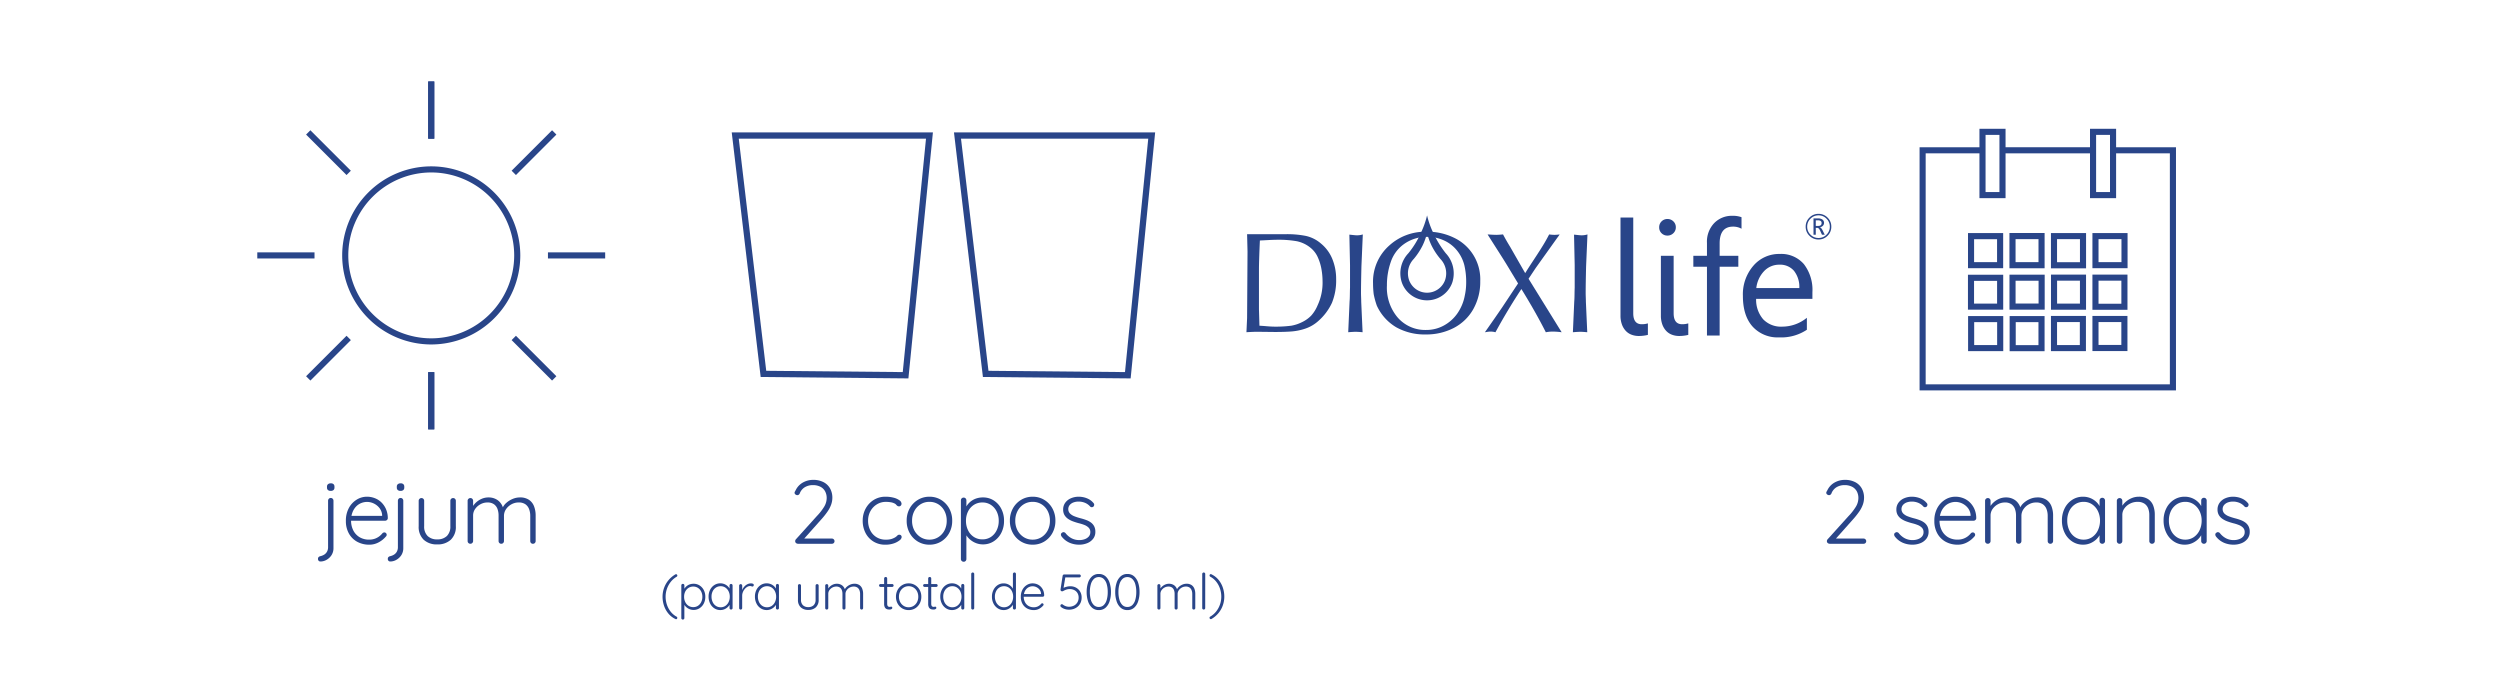 <svg xmlns="http://www.w3.org/2000/svg" xmlns:xlink="http://www.w3.org/1999/xlink" width="583" height="163" viewBox="0 0 583 163">
  <rect x="0" y="0" width="583" height="163" fill="#808080" stroke="none"/>
  <defs>
    <clipPath id="clip-IMAGEN-LANDING-PORTUGUES">
      <rect width="583" height="163"/>
    </clipPath>
  </defs>
  <g id="IMAGEN-LANDING-PORTUGUES" clip-path="url(#clip-IMAGEN-LANDING-PORTUGUES)">
    <rect width="583" height="163" fill="#fff"/>
    <g id="Grupo_4305" data-name="Grupo 4305">
      <g id="Grupo_4304" data-name="Grupo 4304" transform="translate(4989.166 -3062.599)">
        <g id="Grupo_4231" data-name="Grupo 4231">
          <g id="Grupo_4223" data-name="Grupo 4223">
            <path id="Trazado_2588" data-name="Trazado 2588" d="M-4554.574,3188.191a.591.591,0,0,1,.431.178.591.591,0,0,1,.178.43.58.58,0,0,1-.178.441.606.606,0,0,1-.431.168h-7.868a.781.781,0,0,1-.483-.158.551.551,0,0,1-.21-.471.65.65,0,0,1,.189-.441l4.826-5.351a12.576,12.576,0,0,0,1.742-2.224,3.941,3.941,0,0,0,.587-1.994,3.23,3.23,0,0,0-.388-1.626,2.6,2.6,0,0,0-1.112-1.049,3.838,3.838,0,0,0-1.752-.367,3.631,3.631,0,0,0-1.794.461,2.866,2.866,0,0,0-1.249,1.511.726.726,0,0,1-.231.273.529.529,0,0,1-.314.1.691.691,0,0,1-.441-.168.48.48,0,0,1-.21-.378.588.588,0,0,1,.084-.293q.084-.147.189-.336a4.043,4.043,0,0,1,1.689-1.784,4.81,4.81,0,0,1,2.361-.608,5.124,5.124,0,0,1,2.434.535,3.68,3.68,0,0,1,1.532,1.479,4.385,4.385,0,0,1,.524,2.162,4.864,4.864,0,0,1-.262,1.542,6.9,6.9,0,0,1-.861,1.668,18.431,18.431,0,0,1-1.562,1.951l-4.093,4.6-.209-.252Z" fill="#294589"/>
          </g>
          <g id="Grupo_4224" data-name="Grupo 4224">
            <path id="Trazado_2589" data-name="Trazado 2589" d="M-4547.293,3187.708a.814.814,0,0,1-.157-.493.464.464,0,0,1,.262-.388.5.5,0,0,1,.388-.126.664.664,0,0,1,.409.21,4.456,4.456,0,0,0,1.375,1.185,3.862,3.862,0,0,0,1.92.451,3.541,3.541,0,0,0,1.164-.2,2.285,2.285,0,0,0,.955-.608,1.471,1.471,0,0,0,.377-1.039,1.424,1.424,0,0,0-.377-1.038,2.8,2.8,0,0,0-.976-.63,9.315,9.315,0,0,0-1.29-.409q-.714-.189-1.375-.431a5.072,5.072,0,0,1-1.185-.608,2.791,2.791,0,0,1-.83-.891,2.524,2.524,0,0,1-.3-1.281,2.628,2.628,0,0,1,.473-1.552,3.126,3.126,0,0,1,1.311-1.05,4.5,4.5,0,0,1,1.868-.377,5.26,5.26,0,0,1,1.153.136,4.708,4.708,0,0,1,1.2.451,3.611,3.611,0,0,1,1.049.86.592.592,0,0,1,.189.431.636.636,0,0,1-.21.451.58.58,0,0,1-.388.115.5.5,0,0,1-.367-.178,3.211,3.211,0,0,0-1.2-.85,3.894,3.894,0,0,0-1.49-.283,3.409,3.409,0,0,0-1.144.189,2.114,2.114,0,0,0-.892.587,1.518,1.518,0,0,0-.357,1.049,1.462,1.462,0,0,0,.431.986,3.063,3.063,0,0,0,1.028.63,12.875,12.875,0,0,0,1.438.462,12.361,12.361,0,0,1,1.29.4,4.531,4.531,0,0,1,1.091.577,2.6,2.6,0,0,1,.755.872,2.753,2.753,0,0,1,.284,1.321,2.548,2.548,0,0,1-.515,1.595,3.249,3.249,0,0,1-1.374,1.028,4.939,4.939,0,0,1-1.91.357,5.655,5.655,0,0,1-2.192-.441A4.714,4.714,0,0,1-4547.293,3187.708Z" fill="#294589"/>
          </g>
          <g id="Grupo_4225" data-name="Grupo 4225">
            <path id="Trazado_2590" data-name="Trazado 2590" d="M-4532.6,3189.618a5.74,5.74,0,0,1-2.864-.692,4.954,4.954,0,0,1-1.92-1.931,5.844,5.844,0,0,1-.693-2.9,6.155,6.155,0,0,1,.7-3.042,5.148,5.148,0,0,1,1.826-1.941,4.507,4.507,0,0,1,2.381-.682,5.088,5.088,0,0,1,1.795.325,4.51,4.51,0,0,1,1.542.965,4.993,4.993,0,0,1,1.091,1.563,5.342,5.342,0,0,1,.441,2.141.571.571,0,0,1-.189.43.625.625,0,0,1-.441.178h-8.414l-.252-1.133h8.247l-.273.252v-.42a3.015,3.015,0,0,0-.63-1.668,3.737,3.737,0,0,0-1.311-1.049,3.669,3.669,0,0,0-1.606-.368,3.634,3.634,0,0,0-1.29.252,3.4,3.4,0,0,0-1.2.787,4.06,4.06,0,0,0-.871,1.365,5.2,5.2,0,0,0-.335,1.961,4.937,4.937,0,0,0,.5,2.246,3.875,3.875,0,0,0,1.447,1.594,4.244,4.244,0,0,0,2.287.588,3.84,3.84,0,0,0,1.3-.21,3.8,3.8,0,0,0,1.039-.556,4.1,4.1,0,0,0,.745-.724.654.654,0,0,1,.441-.189.512.512,0,0,1,.388.168.538.538,0,0,1,.157.377.575.575,0,0,1-.21.441,5.626,5.626,0,0,1-1.637,1.312A4.49,4.49,0,0,1-4532.6,3189.618Z" fill="#294589"/>
          </g>
          <g id="Grupo_4226" data-name="Grupo 4226">
            <path id="Trazado_2591" data-name="Trazado 2591" d="M-4521.4,3178.6a3.639,3.639,0,0,1,2.224.683,3.447,3.447,0,0,1,1.259,2.025l-.293.083.125-.377a3.363,3.363,0,0,1,.913-1.186,5.236,5.236,0,0,1,1.458-.892,4.331,4.331,0,0,1,1.658-.336,3.638,3.638,0,0,1,2.13.567,3.225,3.225,0,0,1,1.175,1.521,5.951,5.951,0,0,1,.368,2.151v5.939a.621.621,0,0,1-.179.44.594.594,0,0,1-.451.189.587.587,0,0,1-.462-.189.643.643,0,0,1-.168-.44V3182.9a4.393,4.393,0,0,0-.272-1.574,2.42,2.42,0,0,0-.861-1.133,2.653,2.653,0,0,0-1.573-.419,3.431,3.431,0,0,0-1.658.419,3.6,3.6,0,0,0-1.27,1.133,2.707,2.707,0,0,0-.493,1.574v5.876a.62.62,0,0,1-.178.44.592.592,0,0,1-.451.189.592.592,0,0,1-.451-.189.621.621,0,0,1-.179-.44v-5.939a4.449,4.449,0,0,0-.251-1.542,2.357,2.357,0,0,0-.819-1.1,2.514,2.514,0,0,0-1.532-.419,3.328,3.328,0,0,0-1.626.419,3.554,3.554,0,0,0-1.238,1.1,2.642,2.642,0,0,0-.472,1.542v5.939a.6.6,0,0,1-.189.44.606.606,0,0,1-.441.189.614.614,0,0,1-.471-.189.617.617,0,0,1-.179-.44v-9.4a.6.6,0,0,1,.189-.441.627.627,0,0,1,.461-.189.592.592,0,0,1,.451.189.622.622,0,0,1,.179.441v1.951l-.567.777a3.263,3.263,0,0,1,.41-1.259,4.234,4.234,0,0,1,.912-1.133,4.615,4.615,0,0,1,1.291-.808A3.876,3.876,0,0,1-4521.4,3178.6Z" fill="#294589"/>
          </g>
          <g id="Grupo_4227" data-name="Grupo 4227">
            <path id="Trazado_2592" data-name="Trazado 2592" d="M-4498.9,3178.686a.6.6,0,0,1,.451.188.651.651,0,0,1,.178.462v9.443a.6.6,0,0,1-.189.44.6.6,0,0,1-.44.189.619.619,0,0,1-.473-.189.62.62,0,0,1-.178-.44v-2.5l.377-.147a2.549,2.549,0,0,1-.325,1.186,4.117,4.117,0,0,1-.891,1.133,4.666,4.666,0,0,1-1.333.839,4.221,4.221,0,0,1-1.668.326,4.51,4.51,0,0,1-2.528-.735,5.028,5.028,0,0,1-1.763-2.014,6.338,6.338,0,0,1-.64-2.875,6.15,6.15,0,0,1,.65-2.885,5.051,5.051,0,0,1,1.762-1.962,4.528,4.528,0,0,1,2.5-.713,4.524,4.524,0,0,1,1.689.314,4.411,4.411,0,0,1,1.374.861,3.959,3.959,0,0,1,.913,1.248,3.438,3.438,0,0,1,.326,1.458l-.441-.314v-2.665a.647.647,0,0,1,.178-.462A.619.619,0,0,1-4498.9,3178.686Zm-4.365,9.757a3.457,3.457,0,0,0,1.972-.577,3.942,3.942,0,0,0,1.354-1.595,5.169,5.169,0,0,0,.493-2.277,4.942,4.942,0,0,0-.493-2.214,3.969,3.969,0,0,0-1.354-1.573,3.457,3.457,0,0,0-1.972-.577,3.569,3.569,0,0,0-1.962.555,3.807,3.807,0,0,0-1.364,1.543,5,5,0,0,0-.493,2.266,5.255,5.255,0,0,0,.482,2.277,3.833,3.833,0,0,0,1.354,1.595A3.5,3.5,0,0,0-4503.27,3188.443Z" fill="#294589"/>
          </g>
          <g id="Grupo_4228" data-name="Grupo 4228">
            <path id="Trazado_2593" data-name="Trazado 2593" d="M-4490.449,3178.434a3.913,3.913,0,0,1,2.213.556,3.131,3.131,0,0,1,1.2,1.51,5.828,5.828,0,0,1,.367,2.109v6.17a.6.6,0,0,1-.189.44.6.6,0,0,1-.44.189.617.617,0,0,1-.472-.189.621.621,0,0,1-.179-.44v-6.107a4.166,4.166,0,0,0-.272-1.532,2.329,2.329,0,0,0-.881-1.1,2.854,2.854,0,0,0-1.617-.409,3.727,3.727,0,0,0-1.709.409,3.612,3.612,0,0,0-1.312,1.1,2.546,2.546,0,0,0-.5,1.532v6.107a.6.6,0,0,1-.19.44.6.6,0,0,1-.44.189.617.617,0,0,1-.472-.189.623.623,0,0,1-.179-.44v-9.4a.6.6,0,0,1,.19-.441.624.624,0,0,1,.461-.189.6.6,0,0,1,.451.189.624.624,0,0,1,.179.441v1.762l-.483.756a2.712,2.712,0,0,1,.43-1.29,4.529,4.529,0,0,1,1-1.113,4.947,4.947,0,0,1,1.353-.776A4.194,4.194,0,0,1-4490.449,3178.434Z" fill="#294589"/>
          </g>
          <g id="Grupo_4229" data-name="Grupo 4229">
            <path id="Trazado_2594" data-name="Trazado 2594" d="M-4475.195,3178.686a.592.592,0,0,1,.451.188.647.647,0,0,1,.178.462v9.443a.607.607,0,0,1-.188.44.607.607,0,0,1-.441.189.622.622,0,0,1-.473-.189.625.625,0,0,1-.178-.44v-2.5l.378-.147a2.55,2.55,0,0,1-.325,1.186,4.112,4.112,0,0,1-.892,1.133,4.674,4.674,0,0,1-1.332.839,4.223,4.223,0,0,1-1.669.326,4.512,4.512,0,0,1-2.528-.735,5.039,5.039,0,0,1-1.763-2.014,6.35,6.35,0,0,1-.64-2.875,6.15,6.15,0,0,1,.651-2.885,5.043,5.043,0,0,1,1.762-1.962,4.525,4.525,0,0,1,2.5-.713,4.525,4.525,0,0,1,1.69.314,4.411,4.411,0,0,1,1.374.861,3.967,3.967,0,0,1,.913,1.248,3.452,3.452,0,0,1,.325,1.458l-.441-.314v-2.665a.651.651,0,0,1,.178-.462A.622.622,0,0,1-4475.195,3178.686Zm-4.365,9.757a3.46,3.46,0,0,0,1.973-.577,3.94,3.94,0,0,0,1.353-1.595,5.149,5.149,0,0,0,.493-2.277,4.922,4.922,0,0,0-.493-2.214,3.966,3.966,0,0,0-1.353-1.573,3.46,3.46,0,0,0-1.973-.577,3.568,3.568,0,0,0-1.961.555,3.816,3.816,0,0,0-1.365,1.543,5,5,0,0,0-.493,2.266,5.248,5.248,0,0,0,.483,2.277,3.831,3.831,0,0,0,1.353,1.595A3.508,3.508,0,0,0-4479.56,3188.443Z" fill="#294589"/>
          </g>
          <g id="Grupo_4230" data-name="Grupo 4230">
            <path id="Trazado_2595" data-name="Trazado 2595" d="M-4472.4,3187.708a.817.817,0,0,1-.157-.493.467.467,0,0,1,.262-.388.5.5,0,0,1,.388-.126.667.667,0,0,1,.41.21,4.453,4.453,0,0,0,1.374,1.185,3.861,3.861,0,0,0,1.92.451,3.548,3.548,0,0,0,1.165-.2,2.3,2.3,0,0,0,.955-.608,1.475,1.475,0,0,0,.377-1.039,1.428,1.428,0,0,0-.377-1.038,2.807,2.807,0,0,0-.977-.63,9.274,9.274,0,0,0-1.29-.409q-.714-.189-1.374-.431a5.079,5.079,0,0,1-1.186-.608,2.8,2.8,0,0,1-.829-.891,2.519,2.519,0,0,1-.3-1.281,2.628,2.628,0,0,1,.473-1.552,3.12,3.12,0,0,1,1.311-1.05,4.5,4.5,0,0,1,1.867-.377,5.264,5.264,0,0,1,1.154.136,4.7,4.7,0,0,1,1.2.451,3.617,3.617,0,0,1,1.049.86.6.6,0,0,1,.189.431.636.636,0,0,1-.21.451.582.582,0,0,1-.388.115.5.5,0,0,1-.368-.178,3.2,3.2,0,0,0-1.2-.85,3.885,3.885,0,0,0-1.489-.283,3.4,3.4,0,0,0-1.144.189,2.113,2.113,0,0,0-.892.587,1.515,1.515,0,0,0-.357,1.049,1.457,1.457,0,0,0,.43.986,3.063,3.063,0,0,0,1.029.63,12.855,12.855,0,0,0,1.437.462,12.253,12.253,0,0,1,1.29.4,4.491,4.491,0,0,1,1.091.577,2.593,2.593,0,0,1,.756.872,2.754,2.754,0,0,1,.283,1.321,2.547,2.547,0,0,1-.514,1.595,3.267,3.267,0,0,1-1.374,1.028,4.942,4.942,0,0,1-1.91.357,5.659,5.659,0,0,1-2.193-.441A4.72,4.72,0,0,1-4472.4,3187.708Z" fill="#294589"/>
          </g>
        </g>
        <g id="Grupo_4258" data-name="Grupo 4258">
          <g id="Grupo_4232" data-name="Grupo 4232">
            <path id="Trazado_2596" data-name="Trazado 2596" d="M-4795.166,3188.191a.592.592,0,0,1,.43.178.592.592,0,0,1,.178.43.582.582,0,0,1-.178.441.607.607,0,0,1-.43.168h-7.869a.785.785,0,0,1-.483-.158.553.553,0,0,1-.209-.471.646.646,0,0,1,.189-.441l4.825-5.351a12.5,12.5,0,0,0,1.742-2.224,3.934,3.934,0,0,0,.588-1.994,3.245,3.245,0,0,0-.388-1.626,2.6,2.6,0,0,0-1.112-1.049,3.843,3.843,0,0,0-1.753-.367,3.637,3.637,0,0,0-1.794.461,2.865,2.865,0,0,0-1.248,1.511.717.717,0,0,1-.231.273.53.53,0,0,1-.315.1.7.7,0,0,1-.441-.168.481.481,0,0,1-.209-.378.573.573,0,0,1,.084-.293c.056-.1.118-.21.188-.336a4.05,4.05,0,0,1,1.69-1.784,4.81,4.81,0,0,1,2.36-.608,5.123,5.123,0,0,1,2.434.535,3.676,3.676,0,0,1,1.532,1.479,4.375,4.375,0,0,1,.525,2.162,4.852,4.852,0,0,1-.262,1.542,6.937,6.937,0,0,1-.861,1.668,18.452,18.452,0,0,1-1.563,1.951l-4.092,4.6-.21-.252Z" fill="#294589"/>
          </g>
          <g id="Grupo_4233" data-name="Grupo 4233">
            <path id="Trazado_2597" data-name="Trazado 2597" d="M-4782.661,3178.434a7.349,7.349,0,0,1,1.867.22,3.96,3.96,0,0,1,1.354.6,1.046,1.046,0,0,1,.515.819.653.653,0,0,1-.158.408.5.5,0,0,1-.409.2.675.675,0,0,1-.41-.115,1.71,1.71,0,0,1-.3-.294,1.123,1.123,0,0,0-.441-.3,2.74,2.74,0,0,0-.787-.242,6.314,6.314,0,0,0-1.143-.094,3.932,3.932,0,0,0-2.119.587,4.229,4.229,0,0,0-1.49,1.574,4.518,4.518,0,0,0-.546,2.224,4.9,4.9,0,0,0,.515,2.266,3.9,3.9,0,0,0,1.448,1.585,4,4,0,0,0,2.15.577,4.482,4.482,0,0,0,1.3-.147,4.269,4.269,0,0,0,.8-.336,2.313,2.313,0,0,0,.587-.451.607.607,0,0,1,.482-.22.519.519,0,0,1,.4.157.578.578,0,0,1,.147.409,1.089,1.089,0,0,1-.493.745,4.438,4.438,0,0,1-1.353.714,5.992,5.992,0,0,1-1.994.3,5.088,5.088,0,0,1-2.738-.735,5.044,5.044,0,0,1-1.847-2,6.1,6.1,0,0,1-.66-2.864,5.828,5.828,0,0,1,.671-2.791,5.368,5.368,0,0,1,1.867-2.025A5.07,5.07,0,0,1-4782.661,3178.434Z" fill="#294589"/>
          </g>
          <g id="Grupo_4234" data-name="Grupo 4234">
            <path id="Trazado_2598" data-name="Trazado 2598" d="M-4767.112,3184.036a5.813,5.813,0,0,1-.7,2.865,5.271,5.271,0,0,1-1.9,1.993,5.12,5.12,0,0,1-2.707.724,5.136,5.136,0,0,1-2.7-.724,5.244,5.244,0,0,1-1.91-1.993,5.808,5.808,0,0,1-.7-2.865,5.785,5.785,0,0,1,.7-2.874,5.34,5.34,0,0,1,1.91-1.994,5.079,5.079,0,0,1,2.7-.734,5.064,5.064,0,0,1,2.707.734,5.369,5.369,0,0,1,1.9,1.994A5.791,5.791,0,0,1-4767.112,3184.036Zm-1.28,0a4.808,4.808,0,0,0-.525-2.276,3.972,3.972,0,0,0-1.437-1.564,3.844,3.844,0,0,0-2.067-.566,3.841,3.841,0,0,0-2.066.566,4.055,4.055,0,0,0-1.449,1.564,4.743,4.743,0,0,0-.534,2.276,4.688,4.688,0,0,0,.534,2.267,4.162,4.162,0,0,0,1.449,1.563,3.78,3.78,0,0,0,2.066.577,3.783,3.783,0,0,0,2.067-.577,4.074,4.074,0,0,0,1.437-1.563A4.751,4.751,0,0,0-4768.392,3184.036Z" fill="#294589"/>
          </g>
          <g id="Grupo_4235" data-name="Grupo 4235">
            <path id="Trazado_2599" data-name="Trazado 2599" d="M-4759.958,3178.6a4.6,4.6,0,0,1,2.529.7,5.047,5.047,0,0,1,1.753,1.931,5.949,5.949,0,0,1,.65,2.822,6.011,6.011,0,0,1-.65,2.833,5.073,5.073,0,0,1-1.763,1.951,4.528,4.528,0,0,1-2.5.714,4.386,4.386,0,0,1-1.4-.221,4.754,4.754,0,0,1-1.206-.6,4.638,4.638,0,0,1-.965-.891,4.564,4.564,0,0,1-.672-1.1l.378-.293v6.525a.625.625,0,0,1-.178.441.6.6,0,0,1-.451.189.633.633,0,0,1-.462-.189.6.6,0,0,1-.189-.441v-13.681a.643.643,0,0,1,.178-.461.616.616,0,0,1,.473-.189.593.593,0,0,1,.451.189.647.647,0,0,1,.178.461v2.266l-.294-.168a3.65,3.65,0,0,1,.619-1.164,4.244,4.244,0,0,1,.955-.882,4.266,4.266,0,0,1,1.2-.556A4.854,4.854,0,0,1-4759.958,3178.6Zm-.1,1.176a3.594,3.594,0,0,0-1.993.555,3.876,3.876,0,0,0-1.354,1.512,4.756,4.756,0,0,0-.493,2.213,4.9,4.9,0,0,0,.493,2.224,3.818,3.818,0,0,0,1.354,1.543,3.6,3.6,0,0,0,1.993.556,3.508,3.508,0,0,0,1.962-.556,3.86,3.86,0,0,0,1.343-1.543,4.9,4.9,0,0,0,.493-2.224,4.775,4.775,0,0,0-.493-2.2,3.906,3.906,0,0,0-1.343-1.522A3.507,3.507,0,0,0-4760.062,3179.777Z" fill="#294589"/>
          </g>
          <g id="Grupo_4236" data-name="Grupo 4236">
            <path id="Trazado_2600" data-name="Trazado 2600" d="M-4743.045,3184.036a5.817,5.817,0,0,1-.7,2.865,5.263,5.263,0,0,1-1.9,1.993,5.118,5.118,0,0,1-2.706.724,5.134,5.134,0,0,1-2.7-.724,5.224,5.224,0,0,1-1.909-1.993,5.808,5.808,0,0,1-.7-2.865,5.785,5.785,0,0,1,.7-2.874,5.32,5.32,0,0,1,1.909-1.994,5.077,5.077,0,0,1,2.7-.734,5.061,5.061,0,0,1,2.706.734,5.36,5.36,0,0,1,1.9,1.994A5.8,5.8,0,0,1-4743.045,3184.036Zm-1.28,0a4.807,4.807,0,0,0-.524-2.276,3.981,3.981,0,0,0-1.438-1.564,3.841,3.841,0,0,0-2.066-.566,3.842,3.842,0,0,0-2.067.566,4.057,4.057,0,0,0-1.448,1.564,4.732,4.732,0,0,0-.535,2.276,4.677,4.677,0,0,0,.535,2.267,4.163,4.163,0,0,0,1.448,1.563,3.781,3.781,0,0,0,2.067.577,3.78,3.78,0,0,0,2.066-.577,4.084,4.084,0,0,0,1.438-1.563A4.751,4.751,0,0,0-4744.325,3184.036Z" fill="#294589"/>
          </g>
          <g id="Grupo_4237" data-name="Grupo 4237">
            <path id="Trazado_2601" data-name="Trazado 2601" d="M-4741.6,3187.708a.81.81,0,0,1-.157-.493.464.464,0,0,1,.262-.388.5.5,0,0,1,.388-.126.663.663,0,0,1,.409.21,4.464,4.464,0,0,0,1.374,1.185,3.866,3.866,0,0,0,1.921.451,3.543,3.543,0,0,0,1.164-.2,2.292,2.292,0,0,0,.955-.608,1.472,1.472,0,0,0,.378-1.039,1.425,1.425,0,0,0-.378-1.038,2.807,2.807,0,0,0-.976-.63,9.358,9.358,0,0,0-1.29-.409q-.714-.189-1.375-.431a5.072,5.072,0,0,1-1.185-.608,2.789,2.789,0,0,1-.829-.891,2.514,2.514,0,0,1-.3-1.281,2.627,2.627,0,0,1,.472-1.552,3.126,3.126,0,0,1,1.311-1.05,4.5,4.5,0,0,1,1.867-.377,5.279,5.279,0,0,1,1.155.136,4.712,4.712,0,0,1,1.2.451,3.611,3.611,0,0,1,1.049.86.594.594,0,0,1,.189.431.632.632,0,0,1-.21.451.58.58,0,0,1-.388.115.5.5,0,0,1-.368-.178,3.2,3.2,0,0,0-1.2-.85,3.893,3.893,0,0,0-1.49-.283,3.4,3.4,0,0,0-1.143.189,2.11,2.11,0,0,0-.892.587,1.511,1.511,0,0,0-.357,1.049,1.457,1.457,0,0,0,.43.986,3.044,3.044,0,0,0,1.028.63,12.855,12.855,0,0,0,1.437.462,12.379,12.379,0,0,1,1.291.4,4.491,4.491,0,0,1,1.091.577,2.583,2.583,0,0,1,.755.872,2.753,2.753,0,0,1,.283,1.321,2.55,2.55,0,0,1-.513,1.595,3.271,3.271,0,0,1-1.375,1.028,4.931,4.931,0,0,1-1.909.357,5.653,5.653,0,0,1-2.193-.441A4.714,4.714,0,0,1-4741.6,3187.708Z" fill="#294589"/>
          </g>
          <g id="Grupo_4238" data-name="Grupo 4238">
            <path id="Trazado_2602" data-name="Trazado 2602" d="M-4831.514,3207a.332.332,0,0,1-.175-.059,4.907,4.907,0,0,1-1.643-1.3,5.709,5.709,0,0,1-.994-1.819,6.545,6.545,0,0,1-.333-2.069,5.992,5.992,0,0,1,.351-2.04,5.988,5.988,0,0,1,1.017-1.788,6.037,6.037,0,0,1,1.613-1.374.329.329,0,0,1,.164-.047.271.271,0,0,1,.222.1.334.334,0,0,1,.081.216.317.317,0,0,1-.151.269,4.866,4.866,0,0,0-1.4,1.221,5.587,5.587,0,0,0-.883,1.631,5.555,5.555,0,0,0-.3,1.812,5.858,5.858,0,0,0,.292,1.824,5.334,5.334,0,0,0,.871,1.643,4.494,4.494,0,0,0,1.421,1.2.285.285,0,0,1,.14.269.348.348,0,0,1-.076.216A.258.258,0,0,1-4831.514,3207Z" fill="#294589"/>
          </g>
          <g id="Grupo_4239" data-name="Grupo 4239">
            <path id="Trazado_2603" data-name="Trazado 2603" d="M-4827.435,3198.731a2.567,2.567,0,0,1,1.41.392,2.817,2.817,0,0,1,.976,1.075,3.319,3.319,0,0,1,.362,1.573,3.352,3.352,0,0,1-.362,1.578,2.829,2.829,0,0,1-.983,1.087,2.519,2.519,0,0,1-1.391.4,2.434,2.434,0,0,1-.777-.123,2.64,2.64,0,0,1-.672-.333,2.62,2.62,0,0,1-.538-.5,2.571,2.571,0,0,1-.374-.614l.21-.163v3.635a.347.347,0,0,1-.1.246.333.333,0,0,1-.251.1.352.352,0,0,1-.258-.1.338.338,0,0,1-.1-.246v-7.622a.363.363,0,0,1,.1-.258.348.348,0,0,1,.263-.1.336.336,0,0,1,.251.1.366.366,0,0,1,.1.258v1.262l-.163-.093a2.036,2.036,0,0,1,.344-.649,2.346,2.346,0,0,1,.533-.491,2.359,2.359,0,0,1,.665-.309A2.692,2.692,0,0,1-4827.435,3198.731Zm-.058.655a2,2,0,0,0-1.11.31,2.164,2.164,0,0,0-.755.842,2.647,2.647,0,0,0-.274,1.233,2.731,2.731,0,0,0,.274,1.239,2.137,2.137,0,0,0,.755.859,2,2,0,0,0,1.11.31,1.946,1.946,0,0,0,1.093-.31,2.143,2.143,0,0,0,.748-.859,2.738,2.738,0,0,0,.275-1.239,2.671,2.671,0,0,0-.275-1.228,2.157,2.157,0,0,0-.748-.847A1.954,1.954,0,0,0-4827.493,3199.386Z" fill="#294589"/>
          </g>
          <g id="Grupo_4240" data-name="Grupo 4240">
            <path id="Trazado_2604" data-name="Trazado 2604" d="M-4818.678,3198.778a.332.332,0,0,1,.251.1.364.364,0,0,1,.1.258v5.26a.337.337,0,0,1-.1.246.336.336,0,0,1-.245.1.344.344,0,0,1-.263-.1.346.346,0,0,1-.1-.246v-1.391l.211-.082a1.431,1.431,0,0,1-.181.661,2.275,2.275,0,0,1-.5.631,2.61,2.61,0,0,1-.743.468,2.364,2.364,0,0,1-.929.181,2.509,2.509,0,0,1-1.409-.41,2.806,2.806,0,0,1-.982-1.121,3.54,3.54,0,0,1-.356-1.6,3.438,3.438,0,0,1,.362-1.608,2.813,2.813,0,0,1,.982-1.093,2.525,2.525,0,0,1,1.391-.4,2.508,2.508,0,0,1,.941.175,2.442,2.442,0,0,1,.766.48,2.214,2.214,0,0,1,.509.7,1.924,1.924,0,0,1,.181.812l-.246-.175v-1.484a.361.361,0,0,1,.1-.258A.344.344,0,0,1-4818.678,3198.778Zm-2.432,5.436a1.93,1.93,0,0,0,1.1-.321,2.189,2.189,0,0,0,.754-.889,2.878,2.878,0,0,0,.275-1.268,2.753,2.753,0,0,0-.275-1.234,2.2,2.2,0,0,0-.754-.876,1.921,1.921,0,0,0-1.1-.322,1.984,1.984,0,0,0-1.093.31,2.127,2.127,0,0,0-.76.859,2.793,2.793,0,0,0-.275,1.263,2.931,2.931,0,0,0,.269,1.268,2.133,2.133,0,0,0,.755.889A1.954,1.954,0,0,0-4821.11,3204.214Z" fill="#294589"/>
          </g>
          <g id="Grupo_4241" data-name="Grupo 4241">
            <path id="Trazado_2605" data-name="Trazado 2605" d="M-4816.434,3204.752a.344.344,0,0,1-.263-.1.348.348,0,0,1-.1-.246v-5.238a.334.334,0,0,1,.106-.245.349.349,0,0,1,.257-.1.33.33,0,0,1,.251.1.35.35,0,0,1,.1.245v1.754l-.176.035a2.706,2.706,0,0,1,.2-.812,2.8,2.8,0,0,1,.462-.743,2.345,2.345,0,0,1,.7-.549,1.915,1.915,0,0,1,.9-.21,1.012,1.012,0,0,1,.41.087.3.3,0,0,1,.2.286.365.365,0,0,1-.093.269.3.3,0,0,1-.222.094.523.523,0,0,1-.229-.059.768.768,0,0,0-.321-.057,1.288,1.288,0,0,0-.655.192,2.283,2.283,0,0,0-.6.52,2.687,2.687,0,0,0-.426.731,2.2,2.2,0,0,0-.158.813v2.887a.34.34,0,0,1-.106.246A.336.336,0,0,1-4816.434,3204.752Z" fill="#294589"/>
          </g>
          <g id="Grupo_4242" data-name="Grupo 4242">
            <path id="Trazado_2606" data-name="Trazado 2606" d="M-4807.865,3198.778a.335.335,0,0,1,.252.1.368.368,0,0,1,.1.258v5.26a.337.337,0,0,1-.1.246.338.338,0,0,1-.246.1.344.344,0,0,1-.263-.1.349.349,0,0,1-.1-.246v-1.391l.21-.082a1.419,1.419,0,0,1-.181.661,2.293,2.293,0,0,1-.5.631,2.619,2.619,0,0,1-.742.468,2.367,2.367,0,0,1-.93.181,2.5,2.5,0,0,1-1.408-.41,2.8,2.8,0,0,1-.982-1.121,3.528,3.528,0,0,1-.357-1.6,3.426,3.426,0,0,1,.363-1.608,2.807,2.807,0,0,1,.981-1.093,2.526,2.526,0,0,1,1.392-.4,2.515,2.515,0,0,1,.941.175,2.465,2.465,0,0,1,.766.48,2.211,2.211,0,0,1,.508.7,1.91,1.91,0,0,1,.182.812l-.246-.175v-1.484a.364.364,0,0,1,.1-.258A.344.344,0,0,1-4807.865,3198.778Zm-2.431,5.436a1.934,1.934,0,0,0,1.1-.321,2.2,2.2,0,0,0,.753-.889,2.858,2.858,0,0,0,.275-1.268,2.734,2.734,0,0,0-.275-1.234,2.213,2.213,0,0,0-.753-.876,1.926,1.926,0,0,0-1.1-.322,1.984,1.984,0,0,0-1.093.31,2.113,2.113,0,0,0-.76.859,2.781,2.781,0,0,0-.275,1.263,2.91,2.91,0,0,0,.269,1.268,2.127,2.127,0,0,0,.754.889A1.957,1.957,0,0,0-4810.3,3204.214Z" fill="#294589"/>
          </g>
          <g id="Grupo_4243" data-name="Grupo 4243">
            <path id="Trazado_2607" data-name="Trazado 2607" d="M-4798.606,3198.813a.332.332,0,0,1,.252.1.349.349,0,0,1,.1.245v3.3a2.293,2.293,0,0,1-.655,1.765,2.491,2.491,0,0,1-1.765.608,2.47,2.47,0,0,1-1.759-.608,2.3,2.3,0,0,1-.649-1.765v-3.3a.339.339,0,0,1,.1-.245.35.35,0,0,1,.257-.1.334.334,0,0,1,.252.1.347.347,0,0,1,.1.245v3.3a1.708,1.708,0,0,0,.45,1.28,1.709,1.709,0,0,0,1.245.438,1.73,1.73,0,0,0,1.257-.438,1.713,1.713,0,0,0,.45-1.28v-3.3a.348.348,0,0,1,.1-.245A.345.345,0,0,1-4798.606,3198.813Z" fill="#294589"/>
          </g>
          <g id="Grupo_4244" data-name="Grupo 4244">
            <path id="Trazado_2608" data-name="Trazado 2608" d="M-4794.023,3198.731a2.028,2.028,0,0,1,1.239.38,1.926,1.926,0,0,1,.7,1.128l-.165.047.071-.211a1.885,1.885,0,0,1,.508-.66,2.912,2.912,0,0,1,.813-.5,2.423,2.423,0,0,1,.923-.187,2.028,2.028,0,0,1,1.187.316,1.8,1.8,0,0,1,.655.847,3.333,3.333,0,0,1,.205,1.2v3.308a.35.35,0,0,1-.1.246.332.332,0,0,1-.251.1.325.325,0,0,1-.257-.1.358.358,0,0,1-.095-.246v-3.273a2.453,2.453,0,0,0-.151-.877,1.368,1.368,0,0,0-.479-.632,1.492,1.492,0,0,0-.877-.233,1.927,1.927,0,0,0-.924.233,2.013,2.013,0,0,0-.707.632,1.509,1.509,0,0,0-.275.877v3.273a.349.349,0,0,1-.1.246.332.332,0,0,1-.251.1.331.331,0,0,1-.252-.1.349.349,0,0,1-.1-.246v-3.308a2.483,2.483,0,0,0-.14-.859,1.325,1.325,0,0,0-.456-.615,1.413,1.413,0,0,0-.854-.233,1.872,1.872,0,0,0-.906.233,2,2,0,0,0-.69.615,1.475,1.475,0,0,0-.262.859v3.308a.339.339,0,0,1-.106.246.336.336,0,0,1-.246.1.346.346,0,0,1-.263-.1.353.353,0,0,1-.1-.246v-5.238a.336.336,0,0,1,.106-.245.349.349,0,0,1,.256-.1.332.332,0,0,1,.252.1.35.35,0,0,1,.1.245v1.088l-.317.432a1.839,1.839,0,0,1,.229-.7,2.378,2.378,0,0,1,.508-.631,2.545,2.545,0,0,1,.719-.45A2.174,2.174,0,0,1-4794.023,3198.731Z" fill="#294589"/>
          </g>
          <g id="Grupo_4245" data-name="Grupo 4245">
            <path id="Trazado_2609" data-name="Trazado 2609" d="M-4783.83,3198.8h2.725a.307.307,0,0,1,.234.1.339.339,0,0,1,.093.24.317.317,0,0,1-.093.233.317.317,0,0,1-.234.093h-2.725a.322.322,0,0,1-.239-.1.328.328,0,0,1-.1-.24.308.308,0,0,1,.1-.233A.333.333,0,0,1-4783.83,3198.8Zm1.205-1.649a.33.33,0,0,1,.251.1.347.347,0,0,1,.1.246v5.869a1.067,1.067,0,0,0,.088.491.438.438,0,0,0,.228.216.8.8,0,0,0,.281.053.47.47,0,0,0,.17-.03.473.473,0,0,1,.169-.029.24.24,0,0,1,.181.081.3.3,0,0,1,.076.211.323.323,0,0,1-.187.275.856.856,0,0,1-.444.111c-.07,0-.176-.006-.316-.018a1.182,1.182,0,0,1-.433-.128.9.9,0,0,1-.374-.392,1.728,1.728,0,0,1-.152-.806v-5.9a.332.332,0,0,1,.106-.246A.347.347,0,0,1-4782.625,3197.153Z" fill="#294589"/>
          </g>
          <g id="Grupo_4246" data-name="Grupo 4246">
            <path id="Trazado_2610" data-name="Trazado 2610" d="M-4774.313,3201.759a3.237,3.237,0,0,1-.392,1.6,2.939,2.939,0,0,1-1.057,1.111,2.866,2.866,0,0,1-1.509.4,2.871,2.871,0,0,1-1.5-.4,2.919,2.919,0,0,1-1.064-1.111,3.236,3.236,0,0,1-.391-1.6,3.23,3.23,0,0,1,.391-1.6,2.972,2.972,0,0,1,1.064-1.11,2.827,2.827,0,0,1,1.5-.409,2.822,2.822,0,0,1,1.509.409,2.993,2.993,0,0,1,1.057,1.11A3.231,3.231,0,0,1-4774.313,3201.759Zm-.713,0a2.682,2.682,0,0,0-.293-1.268,2.214,2.214,0,0,0-.8-.872,2.15,2.15,0,0,0-1.152-.315,2.144,2.144,0,0,0-1.151.315,2.267,2.267,0,0,0-.807.872,2.633,2.633,0,0,0-.3,1.268,2.6,2.6,0,0,0,.3,1.263,2.328,2.328,0,0,0,.807.871,2.107,2.107,0,0,0,1.151.321,2.112,2.112,0,0,0,1.152-.321,2.272,2.272,0,0,0,.8-.871A2.653,2.653,0,0,0-4775.026,3201.759Z" fill="#294589"/>
          </g>
          <g id="Grupo_4247" data-name="Grupo 4247">
            <path id="Trazado_2611" data-name="Trazado 2611" d="M-4773.553,3198.8h2.723a.3.3,0,0,1,.234.1.34.34,0,0,1,.094.24.318.318,0,0,1-.094.233.313.313,0,0,1-.234.093h-2.723a.322.322,0,0,1-.24-.1.327.327,0,0,1-.1-.24.307.307,0,0,1,.1-.233A.333.333,0,0,1-4773.553,3198.8Zm1.2-1.649a.331.331,0,0,1,.252.1.348.348,0,0,1,.1.246v5.869a1.082,1.082,0,0,0,.087.491.438.438,0,0,0,.228.216.8.8,0,0,0,.281.053.458.458,0,0,0,.169-.03.479.479,0,0,1,.17-.029.242.242,0,0,1,.181.081.3.3,0,0,1,.076.211.321.321,0,0,1-.187.275.857.857,0,0,1-.445.111c-.07,0-.174-.006-.315-.018a1.162,1.162,0,0,1-.432-.128.882.882,0,0,1-.374-.392,1.716,1.716,0,0,1-.152-.806v-5.9a.337.337,0,0,1,.1-.246A.347.347,0,0,1-4772.35,3197.153Z" fill="#294589"/>
          </g>
          <g id="Grupo_4248" data-name="Grupo 4248">
            <path id="Trazado_2612" data-name="Trazado 2612" d="M-4764.645,3198.778a.33.33,0,0,1,.251.1.365.365,0,0,1,.1.258v5.26a.339.339,0,0,1-.1.246.339.339,0,0,1-.246.1.344.344,0,0,1-.263-.1.349.349,0,0,1-.1-.246v-1.391l.21-.082a1.419,1.419,0,0,1-.181.661,2.3,2.3,0,0,1-.5.631,2.637,2.637,0,0,1-.742.468,2.372,2.372,0,0,1-.93.181,2.51,2.51,0,0,1-1.409-.41,2.807,2.807,0,0,1-.981-1.121,3.522,3.522,0,0,1-.357-1.6,3.432,3.432,0,0,1,.362-1.608,2.81,2.81,0,0,1,.982-1.093,2.521,2.521,0,0,1,1.391-.4,2.519,2.519,0,0,1,.942.175,2.452,2.452,0,0,1,.765.48,2.193,2.193,0,0,1,.509.7,1.908,1.908,0,0,1,.181.812l-.245-.175v-1.484a.364.364,0,0,1,.1-.258A.344.344,0,0,1-4764.645,3198.778Zm-2.431,5.436a1.928,1.928,0,0,0,1.1-.321,2.2,2.2,0,0,0,.754-.889,2.871,2.871,0,0,0,.275-1.268,2.746,2.746,0,0,0-.275-1.234,2.215,2.215,0,0,0-.754-.876,1.919,1.919,0,0,0-1.1-.322,1.986,1.986,0,0,0-1.094.31,2.117,2.117,0,0,0-.76.859,2.8,2.8,0,0,0-.274,1.263,2.91,2.91,0,0,0,.269,1.268,2.139,2.139,0,0,0,.753.889A1.959,1.959,0,0,0-4767.076,3204.214Z" fill="#294589"/>
          </g>
          <g id="Grupo_4249" data-name="Grupo 4249">
            <path id="Trazado_2613" data-name="Trazado 2613" d="M-4761.98,3204.4a.339.339,0,0,1-.1.246.336.336,0,0,1-.246.1.33.33,0,0,1-.251-.1.35.35,0,0,1-.1-.246v-7.95a.337.337,0,0,1,.106-.245.337.337,0,0,1,.245-.1.329.329,0,0,1,.251.1.343.343,0,0,1,.1.245Z" fill="#294589"/>
          </g>
          <g id="Grupo_4250" data-name="Grupo 4250">
            <path id="Trazado_2614" data-name="Trazado 2614" d="M-4752.6,3196.1a.331.331,0,0,1,.252.1.347.347,0,0,1,.1.245v7.95a.339.339,0,0,1-.1.246.339.339,0,0,1-.247.1.344.344,0,0,1-.262-.1.349.349,0,0,1-.1-.246v-1.391l.21-.164a1.569,1.569,0,0,1-.175.7,2.227,2.227,0,0,1-.5.655,2.679,2.679,0,0,1-.747.485,2.307,2.307,0,0,1-.93.187,2.48,2.48,0,0,1-1.4-.41,2.888,2.888,0,0,1-.982-1.11,3.436,3.436,0,0,1-.362-1.6,3.443,3.443,0,0,1,.362-1.595,2.833,2.833,0,0,1,.982-1.111,2.492,2.492,0,0,1,1.391-.4,2.437,2.437,0,0,1,.924.175,2.534,2.534,0,0,1,.765.48,2.231,2.231,0,0,1,.521.7,1.873,1.873,0,0,1,.187.812l-.245-.175v-4.174a.346.346,0,0,1,.1-.245A.344.344,0,0,1-4752.6,3196.1Zm-2.431,8.113a1.929,1.929,0,0,0,1.1-.321,2.225,2.225,0,0,0,.754-.877,2.828,2.828,0,0,0,.275-1.269,2.8,2.8,0,0,0-.275-1.256,2.177,2.177,0,0,0-.754-.872,1.962,1.962,0,0,0-1.1-.315,1.973,1.973,0,0,0-1.093.315,2.151,2.151,0,0,0-.76.872,2.8,2.8,0,0,0-.274,1.256,2.841,2.841,0,0,0,.274,1.263,2.187,2.187,0,0,0,.76.883A1.939,1.939,0,0,0-4755.036,3204.214Z" fill="#294589"/>
          </g>
          <g id="Grupo_4251" data-name="Grupo 4251">
            <path id="Trazado_2615" data-name="Trazado 2615" d="M-4748.056,3204.869a3.2,3.2,0,0,1-1.6-.386,2.757,2.757,0,0,1-1.069-1.075,3.26,3.26,0,0,1-.386-1.614,3.417,3.417,0,0,1,.392-1.695,2.865,2.865,0,0,1,1.017-1.081,2.515,2.515,0,0,1,1.326-.38,2.822,2.822,0,0,1,1,.181,2.494,2.494,0,0,1,.859.538,2.751,2.751,0,0,1,.608.87,2.991,2.991,0,0,1,.246,1.193.313.313,0,0,1-.1.239.343.343,0,0,1-.246.1h-4.688l-.14-.631h4.594l-.152.14v-.234a1.662,1.662,0,0,0-.35-.929,2.085,2.085,0,0,0-.731-.585,2.051,2.051,0,0,0-.9-.205,2.019,2.019,0,0,0-.718.141,1.874,1.874,0,0,0-.666.438,2.24,2.24,0,0,0-.486.76,2.9,2.9,0,0,0-.187,1.093,2.758,2.758,0,0,0,.281,1.251,2.16,2.16,0,0,0,.807.889,2.362,2.362,0,0,0,1.273.327,2.132,2.132,0,0,0,.725-.117,2.09,2.09,0,0,0,.579-.31,2.225,2.225,0,0,0,.415-.4.365.365,0,0,1,.246-.1.282.282,0,0,1,.216.094.3.3,0,0,1,.088.21.323.323,0,0,1-.117.246,3.173,3.173,0,0,1-.912.73A2.506,2.506,0,0,1-4748.056,3204.869Z" fill="#294589"/>
          </g>
          <g id="Grupo_4252" data-name="Grupo 4252">
            <path id="Trazado_2616" data-name="Trazado 2616" d="M-4739.909,3204.775a3.108,3.108,0,0,1-.964-.157,2.641,2.641,0,0,1-.859-.463.41.41,0,0,1-.112-.145.406.406,0,0,1-.04-.17.347.347,0,0,1,.093-.228.305.305,0,0,1,.246-.111.4.4,0,0,1,.256.1,2.42,2.42,0,0,0,.661.362,2.081,2.081,0,0,0,.719.129,2.546,2.546,0,0,0,1.193-.268,1.977,1.977,0,0,0,.8-.755,2.143,2.143,0,0,0,.287-1.116,2.02,2.02,0,0,0-.257-1.029,1.793,1.793,0,0,0-.731-.7,2.341,2.341,0,0,0-1.116-.252,2.27,2.27,0,0,0-.778.129,4.318,4.318,0,0,0-.6.263.9.9,0,0,1-.35.134.4.4,0,0,1-.24-.07.352.352,0,0,1-.135-.175.429.429,0,0,1-.011-.223l.491-3.179a.39.39,0,0,1,.122-.2.355.355,0,0,1,.251-.094h3.52a.33.33,0,0,1,.239.1.342.342,0,0,1,.1.252.324.324,0,0,1-.1.24.325.325,0,0,1-.239.1h-3.355l.1-.1-.478,2.841-.211-.152a1.9,1.9,0,0,1,.438-.234,4.768,4.768,0,0,1,.643-.2,3.171,3.171,0,0,1,.754-.088,2.732,2.732,0,0,1,1.356.334,2.451,2.451,0,0,1,.941.924,2.646,2.646,0,0,1,.346,1.361,2.959,2.959,0,0,1-.217,1.152,2.558,2.558,0,0,1-.614.9,2.89,2.89,0,0,1-.94.584A3.337,3.337,0,0,1-4739.909,3204.775Z" fill="#294589"/>
          </g>
          <g id="Grupo_4253" data-name="Grupo 4253">
            <path id="Trazado_2617" data-name="Trazado 2617" d="M-4732.929,3204.869a2.287,2.287,0,0,1-1.567-.555,3.362,3.362,0,0,1-.946-1.514,6.811,6.811,0,0,1-.317-2.14,6.789,6.789,0,0,1,.317-2.145,3.357,3.357,0,0,1,.946-1.508,2.287,2.287,0,0,1,1.567-.556,2.3,2.3,0,0,1,1.584.556,3.4,3.4,0,0,1,.941,1.508,6.817,6.817,0,0,1,.316,2.145,6.839,6.839,0,0,1-.316,2.14,3.4,3.4,0,0,1-.941,1.514A2.3,2.3,0,0,1-4732.929,3204.869Zm0-.725a1.618,1.618,0,0,0,1.151-.432,2.677,2.677,0,0,0,.7-1.222,6.487,6.487,0,0,0,.234-1.83,6.476,6.476,0,0,0-.234-1.836,2.68,2.68,0,0,0-.7-1.215,1.616,1.616,0,0,0-1.151-.433,1.6,1.6,0,0,0-1.14.433,2.713,2.713,0,0,0-.7,1.215,6.293,6.293,0,0,0-.24,1.836,6.3,6.3,0,0,0,.24,1.83,2.709,2.709,0,0,0,.7,1.222A1.6,1.6,0,0,0-4732.929,3204.144Z" fill="#294589"/>
          </g>
          <g id="Grupo_4254" data-name="Grupo 4254">
            <path id="Trazado_2618" data-name="Trazado 2618" d="M-4726.266,3204.869a2.288,2.288,0,0,1-1.567-.555,3.371,3.371,0,0,1-.946-1.514,6.8,6.8,0,0,1-.316-2.14,6.775,6.775,0,0,1,.316-2.145,3.365,3.365,0,0,1,.946-1.508,2.289,2.289,0,0,1,1.567-.556,2.3,2.3,0,0,1,1.584.556,3.394,3.394,0,0,1,.942,1.508,6.8,6.8,0,0,1,.315,2.145,6.826,6.826,0,0,1-.315,2.14,3.4,3.4,0,0,1-.942,1.514A2.3,2.3,0,0,1-4726.266,3204.869Zm0-.725a1.622,1.622,0,0,0,1.152-.432,2.689,2.689,0,0,0,.695-1.222,6.469,6.469,0,0,0,.234-1.83,6.458,6.458,0,0,0-.234-1.836,2.692,2.692,0,0,0-.695-1.215,1.62,1.62,0,0,0-1.152-.433,1.6,1.6,0,0,0-1.14.433,2.731,2.731,0,0,0-.7,1.215,6.292,6.292,0,0,0-.24,1.836,6.3,6.3,0,0,0,.24,1.83,2.727,2.727,0,0,0,.7,1.222A1.6,1.6,0,0,0-4726.266,3204.144Z" fill="#294589"/>
          </g>
          <g id="Grupo_4255" data-name="Grupo 4255">
            <path id="Trazado_2619" data-name="Trazado 2619" d="M-4716.563,3198.731a2.026,2.026,0,0,1,1.239.38,1.922,1.922,0,0,1,.7,1.128l-.164.047.07-.211a1.894,1.894,0,0,1,.509-.66,2.907,2.907,0,0,1,.812-.5,2.428,2.428,0,0,1,.924-.187,2.03,2.03,0,0,1,1.187.316,1.8,1.8,0,0,1,.654.847,3.333,3.333,0,0,1,.205,1.2v3.308a.353.353,0,0,1-.1.246.334.334,0,0,1-.252.1.327.327,0,0,1-.257-.1.357.357,0,0,1-.094-.246v-3.273a2.421,2.421,0,0,0-.152-.877,1.355,1.355,0,0,0-.479-.632,1.487,1.487,0,0,0-.877-.233,1.923,1.923,0,0,0-.923.233,2,2,0,0,0-.707.632,1.5,1.5,0,0,0-.275.877v3.273a.353.353,0,0,1-.1.246.334.334,0,0,1-.252.1.329.329,0,0,1-.251-.1.346.346,0,0,1-.1-.246v-3.308a2.483,2.483,0,0,0-.14-.859,1.325,1.325,0,0,0-.456-.615,1.412,1.412,0,0,0-.853-.233,1.873,1.873,0,0,0-.907.233,2,2,0,0,0-.689.615,1.476,1.476,0,0,0-.263.859v3.308a.339.339,0,0,1-.1.246.339.339,0,0,1-.246.1.347.347,0,0,1-.263-.1.349.349,0,0,1-.1-.246v-5.238a.339.339,0,0,1,.1-.245.351.351,0,0,1,.257-.1.334.334,0,0,1,.252.1.349.349,0,0,1,.1.245v1.088l-.316.432a1.863,1.863,0,0,1,.228-.7,2.372,2.372,0,0,1,.509-.631,2.545,2.545,0,0,1,.719-.45A2.166,2.166,0,0,1-4716.563,3198.731Z" fill="#294589"/>
          </g>
          <g id="Grupo_4256" data-name="Grupo 4256">
            <path id="Trazado_2620" data-name="Trazado 2620" d="M-4708.111,3204.4a.339.339,0,0,1-.1.246.337.337,0,0,1-.245.1.331.331,0,0,1-.252-.1.35.35,0,0,1-.1-.246v-7.95a.337.337,0,0,1,.106-.245.336.336,0,0,1,.246-.1.332.332,0,0,1,.251.1.346.346,0,0,1,.1.245Z" fill="#294589"/>
          </g>
          <g id="Grupo_4257" data-name="Grupo 4257">
            <path id="Trazado_2621" data-name="Trazado 2621" d="M-4706.8,3206.985a.277.277,0,0,1-.216-.1.316.316,0,0,1-.088-.216.3.3,0,0,1,.152-.269,4.825,4.825,0,0,0,1.409-1.221,5.551,5.551,0,0,0,.882-1.632,5.541,5.541,0,0,0,.3-1.811,5.9,5.9,0,0,0-.291-1.824,5.354,5.354,0,0,0-.872-1.643,4.451,4.451,0,0,0-1.432-1.2.305.305,0,0,1-.14-.269.341.341,0,0,1,.076-.222.265.265,0,0,1,.216-.093.3.3,0,0,1,.176.058,4.843,4.843,0,0,1,1.648,1.3,5.769,5.769,0,0,1,.988,1.813,6.516,6.516,0,0,1,.333,2.075,6.146,6.146,0,0,1-.345,2.04,5.781,5.781,0,0,1-1.011,1.794,6.108,6.108,0,0,1-1.613,1.368A.311.311,0,0,1-4706.8,3206.985Z" fill="#294589"/>
          </g>
        </g>
        <g id="Grupo_4264" data-name="Grupo 4264">
          <g id="Grupo_4259" data-name="Grupo 4259">
            <path id="Trazado_2622" data-name="Trazado 2622" d="M-4911.4,3190.373a3,3,0,0,1-.472,1.71,3.3,3.3,0,0,1-1.165,1.081,2.864,2.864,0,0,1-1.385.377.56.56,0,0,1-.43-.167.563.563,0,0,1-.157-.4v-.084a.5.5,0,0,1,.168-.4.8.8,0,0,1,.377-.19,2.815,2.815,0,0,0,.892-.356,1.9,1.9,0,0,0,.661-.692,2.126,2.126,0,0,0,.252-1.071v-10.806a.647.647,0,0,1,.178-.462.593.593,0,0,1,.451-.188.6.6,0,0,1,.452.188.651.651,0,0,1,.178.462Zm-.63-13.3a.954.954,0,0,1-.661-.2.737.737,0,0,1-.22-.577v-.21a.7.7,0,0,1,.242-.577,1,1,0,0,1,.66-.2.887.887,0,0,1,.619.2.739.739,0,0,1,.221.577v.21a.737.737,0,0,1-.221.577A.916.916,0,0,1-4912.031,3177.069Z" fill="#294589"/>
          </g>
          <g id="Grupo_4260" data-name="Grupo 4260">
            <path id="Trazado_2623" data-name="Trazado 2623" d="M-4903.029,3189.618a5.737,5.737,0,0,1-2.864-.692,4.944,4.944,0,0,1-1.92-1.931,5.833,5.833,0,0,1-.692-2.9,6.16,6.16,0,0,1,.7-3.042,5.142,5.142,0,0,1,1.826-1.941,4.507,4.507,0,0,1,2.381-.682,5.08,5.08,0,0,1,1.794.325,4.51,4.51,0,0,1,1.543.965,5,5,0,0,1,1.091,1.563,5.358,5.358,0,0,1,.441,2.141.575.575,0,0,1-.189.43.625.625,0,0,1-.441.178h-8.414l-.252-1.133h8.246l-.272.252v-.42a3.019,3.019,0,0,0-.63-1.668,3.728,3.728,0,0,0-1.311-1.049,3.667,3.667,0,0,0-1.606-.368,3.636,3.636,0,0,0-1.29.252,3.4,3.4,0,0,0-1.2.787,4.053,4.053,0,0,0-.871,1.365,5.209,5.209,0,0,0-.336,1.961,4.95,4.95,0,0,0,.5,2.246,3.885,3.885,0,0,0,1.448,1.594,4.241,4.241,0,0,0,2.287.588,3.84,3.84,0,0,0,1.3-.21,3.821,3.821,0,0,0,1.039-.556,4.088,4.088,0,0,0,.744-.724.652.652,0,0,1,.441-.189.511.511,0,0,1,.388.168.54.54,0,0,1,.158.377.578.578,0,0,1-.21.441,5.635,5.635,0,0,1-1.637,1.312A4.49,4.49,0,0,1-4903.029,3189.618Z" fill="#294589"/>
          </g>
          <g id="Grupo_4261" data-name="Grupo 4261">
            <path id="Trazado_2624" data-name="Trazado 2624" d="M-4895.119,3190.373a3,3,0,0,1-.471,1.71,3.308,3.308,0,0,1-1.166,1.081,2.865,2.865,0,0,1-1.384.377.559.559,0,0,1-.43-.167.565.565,0,0,1-.158-.4v-.084a.5.5,0,0,1,.168-.4.817.817,0,0,1,.378-.19,2.822,2.822,0,0,0,.892-.356,1.9,1.9,0,0,0,.661-.692,2.137,2.137,0,0,0,.252-1.071v-10.806a.649.649,0,0,1,.178-.462.591.591,0,0,1,.451-.188.593.593,0,0,1,.451.188.649.649,0,0,1,.178.462Zm-.629-13.3a.952.952,0,0,1-.661-.2.737.737,0,0,1-.22-.577v-.21a.707.707,0,0,1,.241-.577,1.006,1.006,0,0,1,.661-.2.889.889,0,0,1,.619.2.739.739,0,0,1,.22.577v.21a.737.737,0,0,1-.22.577A.919.919,0,0,1-4895.748,3177.069Z" fill="#294589"/>
          </g>
          <g id="Grupo_4262" data-name="Grupo 4262">
            <path id="Trazado_2625" data-name="Trazado 2625" d="M-4883.494,3178.748a.6.6,0,0,1,.451.189.622.622,0,0,1,.179.441v5.917a4.111,4.111,0,0,1-1.176,3.169,4.473,4.473,0,0,1-3.168,1.091,4.438,4.438,0,0,1-3.158-1.091,4.135,4.135,0,0,1-1.164-3.169v-5.917a.6.6,0,0,1,.188-.441.628.628,0,0,1,.462-.189.593.593,0,0,1,.451.189.621.621,0,0,1,.178.441v5.917a3.067,3.067,0,0,0,.808,2.3,3.068,3.068,0,0,0,2.235.787,3.1,3.1,0,0,0,2.256-.787,3.067,3.067,0,0,0,.808-2.3v-5.917a.621.621,0,0,1,.178-.441A.616.616,0,0,1-4883.494,3178.748Z" fill="#294589"/>
          </g>
          <g id="Grupo_4263" data-name="Grupo 4263">
            <path id="Trazado_2626" data-name="Trazado 2626" d="M-4875.269,3178.6a3.638,3.638,0,0,1,2.224.683,3.444,3.444,0,0,1,1.259,2.025l-.293.083.125-.377a3.369,3.369,0,0,1,.913-1.186,5.243,5.243,0,0,1,1.458-.892,4.334,4.334,0,0,1,1.658-.336,3.637,3.637,0,0,1,2.13.567,3.222,3.222,0,0,1,1.175,1.521,5.951,5.951,0,0,1,.368,2.151v5.939a.621.621,0,0,1-.179.44.6.6,0,0,1-.452.189.587.587,0,0,1-.461-.189.643.643,0,0,1-.168-.44V3182.9a4.393,4.393,0,0,0-.272-1.574,2.417,2.417,0,0,0-.861-1.133,2.653,2.653,0,0,0-1.573-.419,3.435,3.435,0,0,0-1.659.419,3.614,3.614,0,0,0-1.269,1.133,2.707,2.707,0,0,0-.493,1.574v5.876a.622.622,0,0,1-.178.44.6.6,0,0,1-.451.189.592.592,0,0,1-.451-.189.623.623,0,0,1-.179-.44v-5.939a4.426,4.426,0,0,0-.252-1.542,2.351,2.351,0,0,0-.818-1.1,2.517,2.517,0,0,0-1.532-.419,3.328,3.328,0,0,0-1.626.419,3.553,3.553,0,0,0-1.238,1.1,2.639,2.639,0,0,0-.472,1.542v5.939a.6.6,0,0,1-.189.44.6.6,0,0,1-.441.189.615.615,0,0,1-.471-.189.617.617,0,0,1-.179-.44v-9.4a.6.6,0,0,1,.189-.441.626.626,0,0,1,.461-.189.591.591,0,0,1,.451.189.622.622,0,0,1,.179.441v1.951l-.567.777a3.262,3.262,0,0,1,.41-1.259,4.234,4.234,0,0,1,.912-1.133,4.615,4.615,0,0,1,1.291-.808A3.878,3.878,0,0,1-4875.269,3178.6Z" fill="#294589"/>
          </g>
        </g>
        <g id="Grupo_4269" data-name="Grupo 4269">
          <g id="Grupo_4266" data-name="Grupo 4266">
            <g id="Grupo_4265" data-name="Grupo 4265">
              <path id="Trazado_2627" data-name="Trazado 2627" d="M-4725.5,3150.843l-34.451-.329-6.749-57.035h46.915Zm-33.155-1.774,31.838.3,5.423-54.438h-43.667Z" fill="#294589"/>
            </g>
          </g>
          <g id="Grupo_4268" data-name="Grupo 4268">
            <g id="Grupo_4267" data-name="Grupo 4267">
              <path id="Trazado_2628" data-name="Trazado 2628" d="M-4777.326,3150.843l-34.451-.329-6.75-57.035h46.915Zm-33.155-1.774,31.837.3,5.423-54.438h-43.666Z" fill="#294589"/>
            </g>
          </g>
        </g>
        <g id="Grupo_4284" data-name="Grupo 4284">
          <g id="Grupo_4275" data-name="Grupo 4275">
            <g id="Grupo_4270" data-name="Grupo 4270">
              <path id="Trazado_2629" data-name="Trazado 2629" d="M-4695.985,3139.97q-.855,0-2.511.1l.153-3.287.1-15.508-.1-4.065h9.086a22.491,22.491,0,0,1,4.587.4,8.006,8.006,0,0,1,3.5,1.739,9.124,9.124,0,0,1,2.708,3.657,12.281,12.281,0,0,1,.885,4.689,13.857,13.857,0,0,1-.981,5.531,12.834,12.834,0,0,1-3.236,4.281,8.632,8.632,0,0,1-2.938,1.714,13.2,13.2,0,0,1-3.185.669q-1.587.127-3.957.127Zm.522-1.414q.6.026,1.72.121t1.873.095a27.606,27.606,0,0,0,3.81-.216,8.929,8.929,0,0,0,2.409-.778,7.506,7.506,0,0,0,2.268-1.592,8.329,8.329,0,0,0,1.478-2.383,12.444,12.444,0,0,0,1.159-5.632,16.4,16.4,0,0,0-.254-2.791,11.314,11.314,0,0,0-.848-2.765,5.918,5.918,0,0,0-1.561-2.115,7.418,7.418,0,0,0-3.326-1.644,24.251,24.251,0,0,0-4.51-.344q-.892,0-2.167.07t-1.949.1q-.216,4.879-.216,6.88v9.137Z" fill="#294589"/>
            </g>
            <g id="Grupo_4271" data-name="Grupo 4271">
              <path id="Trazado_2630" data-name="Trazado 2630" d="M-4671.68,3124.679q-.1,4.181-.1,6.257,0,.331.026,1.019t.025,1.02l.319,7.1q-1.045-.1-1.618-.1t-1.733.1l.318-7.2q.051-.524.064-1.593c.008-.714.021-1.244.038-1.593v-5.275l-.153-7.1q1.414.153,1.517.153a4.5,4.5,0,0,0,1.618-.2Z" fill="#294589"/>
            </g>
            <g id="Grupo_4272" data-name="Grupo 4272">
              <path id="Trazado_2631" data-name="Trazado 2631" d="M-4650.088,3118.041a10.732,10.732,0,0,1,6.116,10.13,12.925,12.925,0,0,1-1.618,6.511,11.053,11.053,0,0,1-4.517,4.377,13.9,13.9,0,0,1-6.607,1.535,13.53,13.53,0,0,1-6.824-1.662,11.269,11.269,0,0,1-4.555-5.066,18.311,18.311,0,0,1-.726-2.663,20.809,20.809,0,0,1-.153-2.51,11.266,11.266,0,0,1,3.759-8.817,12.4,12.4,0,0,1,8.55-3.237A14.036,14.036,0,0,1-4650.088,3118.041Zm.739,3.032a8.259,8.259,0,0,0-3.071-2.4,9.186,9.186,0,0,0-3.874-.841,9.132,9.132,0,0,0-5.581,1.771,8.347,8.347,0,0,0-2.95,4.058,16.336,16.336,0,0,0-.911,5.5,10.746,10.746,0,0,0,2.4,7.353,8.495,8.495,0,0,0,6.728,3.033,8.51,8.51,0,0,0,4.2-1.064,9.177,9.177,0,0,0,3.16-2.88,10.7,10.7,0,0,0,1.676-4.1,14.087,14.087,0,0,0,.319-3.02,16.974,16.974,0,0,0-.44-4.084A8.973,8.973,0,0,0-4649.349,3121.073Z" fill="#294589"/>
            </g>
            <g id="Grupo_4273" data-name="Grupo 4273">
              <path id="Trazado_2632" data-name="Trazado 2632" d="M-4635.153,3128.693q-1.3-2.141-2.185-3.612t-1.676-2.708l-3.084-4.842-.152-.268q1.35.1,2.026.1.522,0,1.567-.1.752,1.428,1.669,2.918l3.5,6.117q.6-.995,1.988-3.1t2.179-3.4q.79-1.292,1.414-2.529a11.448,11.448,0,0,0,1.249.1,10.752,10.752,0,0,0,1.2-.1,6.674,6.674,0,0,1-.51.727l-5.071,7.1-1.669,2.51,7.722,12.475a14.63,14.63,0,0,0-2.192-.153,7.655,7.655,0,0,0-1.5.153q-2.344-4.652-5.7-10.079-3.133,4.728-6.052,10.079a4.073,4.073,0,0,0-1.3-.153,4.053,4.053,0,0,0-.611.064l-.549.089q2.613-3.72,4.027-5.8Z" fill="#294589"/>
            </g>
            <g id="Grupo_4274" data-name="Grupo 4274">
              <path id="Trazado_2633" data-name="Trazado 2633" d="M-4619.287,3124.679q-.1,4.181-.1,6.257,0,.331.025,1.019c.017.459.026.8.026,1.02l.319,7.1q-1.045-.1-1.619-.1t-1.732.1l.318-7.2q.051-.524.064-1.593c.008-.714.021-1.244.038-1.593v-5.275l-.153-7.1q1.414.153,1.516.153a4.487,4.487,0,0,0,1.618-.2Z" fill="#294589"/>
            </g>
          </g>
          <g id="Grupo_4281" data-name="Grupo 4281">
            <g id="Grupo_4276" data-name="Grupo 4276">
              <path id="Trazado_2634" data-name="Trazado 2634" d="M-4608.291,3135.65q0,2.559,1.979,2.559a4.749,4.749,0,0,0,1.434-.2v2.686a8.437,8.437,0,0,1-.917.173,8.567,8.567,0,0,1-1.207.082,4.731,4.731,0,0,1-1.669-.291,3.553,3.553,0,0,1-1.353-.889,4.323,4.323,0,0,1-.907-1.5,5.973,5.973,0,0,1-.336-2.1v-22.85h2.976Z" fill="#294589"/>
            </g>
            <g id="Grupo_4277" data-name="Grupo 4277">
              <path id="Trazado_2635" data-name="Trazado 2635" d="M-4600.323,3117.537a1.886,1.886,0,0,1-1.361-.545,1.836,1.836,0,0,1-.562-1.379,1.867,1.867,0,0,1,.562-1.389,1.869,1.869,0,0,1,1.361-.553,1.921,1.921,0,0,1,1.389.553,1.853,1.853,0,0,1,.571,1.389,1.84,1.84,0,0,1-.571,1.361A1.906,1.906,0,0,1-4600.323,3117.537Zm1.452,18.113q0,2.559,1.979,2.559a4.738,4.738,0,0,0,1.433-.2v2.686a8.413,8.413,0,0,1-.916.173,8.577,8.577,0,0,1-1.207.082,4.739,4.739,0,0,1-1.67-.291,3.557,3.557,0,0,1-1.352-.889,4.323,4.323,0,0,1-.907-1.5,5.973,5.973,0,0,1-.336-2.1v-13.921h2.976Z" fill="#294589"/>
            </g>
            <g id="Grupo_4278" data-name="Grupo 4278">
              <path id="Trazado_2636" data-name="Trazado 2636" d="M-4583.044,3115.939a3.976,3.976,0,0,0-1.978-.49q-3.123,0-3.122,3.939v2.867h4.356v2.542h-4.356v16.044h-2.959V3124.8h-3.176v-2.542h3.176v-3.012a6.265,6.265,0,0,1,1.688-4.62,5.7,5.7,0,0,1,4.211-1.7,5.856,5.856,0,0,1,2.16.326Z" fill="#294589"/>
            </g>
            <g id="Grupo_4279" data-name="Grupo 4279">
              <path id="Trazado_2637" data-name="Trazado 2637" d="M-4566.514,3132.292h-13.123a6.962,6.962,0,0,0,1.67,4.792,5.758,5.758,0,0,0,4.393,1.688,9.13,9.13,0,0,0,5.771-2.069v2.794a10.784,10.784,0,0,1-6.48,1.779,7.853,7.853,0,0,1-6.188-2.532q-2.251-2.532-2.251-7.123a10.17,10.17,0,0,1,2.459-7.07,7.891,7.891,0,0,1,6.108-2.731,6.988,6.988,0,0,1,5.644,2.359,9.837,9.837,0,0,1,2,6.552Zm-3.049-2.523a6.062,6.062,0,0,0-1.244-4.011,4.237,4.237,0,0,0-3.4-1.434,4.808,4.808,0,0,0-3.575,1.507,6.836,6.836,0,0,0-1.815,3.938Z" fill="#294589"/>
            </g>
            <g id="Grupo_4280" data-name="Grupo 4280">
              <path id="Trazado_2638" data-name="Trazado 2638" d="M-4565.09,3118.451a2.886,2.886,0,0,1-2.116-.875,2.883,2.883,0,0,1-.875-2.115,2.885,2.885,0,0,1,.875-2.116,2.886,2.886,0,0,1,2.116-.875,2.878,2.878,0,0,1,2.111.875,2.882,2.882,0,0,1,.875,2.116,2.879,2.879,0,0,1-.875,2.115A2.878,2.878,0,0,1-4565.09,3118.451Zm0-5.63a2.545,2.545,0,0,0-1.866.773,2.543,2.543,0,0,0-.774,1.867,2.535,2.535,0,0,0,.774,1.864,2.547,2.547,0,0,0,1.866.771,2.54,2.54,0,0,0,1.864-.771,2.54,2.54,0,0,0,.771-1.864,2.548,2.548,0,0,0-.771-1.867A2.538,2.538,0,0,0-4565.09,3112.821Zm1.451,4.51h-.646l-.414-.913q-.315-.687-.678-.686h-.351v1.6h-.531v-3.8h1.069a1.65,1.65,0,0,1,1.027.279.9.9,0,0,1,.361.757.947.947,0,0,1-.253.666,1.291,1.291,0,0,1-.708.371v.016q.315.067.626.7Zm-2.089-3.35v1.3h.57q.787,0,.786-.654a.564.564,0,0,0-.212-.5,1.187,1.187,0,0,0-.67-.148Z" fill="#294589"/>
            </g>
          </g>
          <g id="Grupo_4283" data-name="Grupo 4283">
            <g id="Grupo_4282" data-name="Grupo 4282">
              <path id="Trazado_2639" data-name="Trazado 2639" d="M-4652.018,3121.652a23.45,23.45,0,0,1-2.867-4.655,19.991,19.991,0,0,1-1.489-4.166,20.014,20.014,0,0,1-1.489,4.166,20.381,20.381,0,0,1-2.867,4.655,6.8,6.8,0,0,0-1.568,6.706c.051.16.109.318.172.472a6.246,6.246,0,0,0,11.5,0c.063-.154.121-.312.172-.472A6.881,6.881,0,0,0-4652.018,3121.652Zm-.119,6.144c-.037.115-.078.227-.123.338a4.468,4.468,0,0,1-8.228,0c-.045-.111-.086-.223-.123-.338a4.839,4.839,0,0,1,1.122-4.8,15.834,15.834,0,0,0,2.05-3.1,14.27,14.27,0,0,0,1.065-2.979,14.355,14.355,0,0,0,1.065,2.979,15.607,15.607,0,0,0,2.05,3.1A4.84,4.84,0,0,1-4652.137,3127.8Z" fill="#294589"/>
            </g>
          </g>
        </g>
        <g id="Grupo_4296" data-name="Grupo 4296">
          <g id="Grupo_4285" data-name="Grupo 4285">
            <path id="Trazado_2640" data-name="Trazado 2640" d="M-4888.6,3142.928a20.791,20.791,0,0,1-20.768-20.767,20.791,20.791,0,0,1,20.768-20.767,20.79,20.79,0,0,1,20.767,20.767A20.79,20.79,0,0,1-4888.6,3142.928Zm0-40.111a19.366,19.366,0,0,0-19.344,19.344A19.366,19.366,0,0,0-4888.6,3141.5a19.366,19.366,0,0,0,19.344-19.344A19.367,19.367,0,0,0-4888.6,3102.817Z" fill="#294589"/>
          </g>
          <g id="Grupo_4286" data-name="Grupo 4286">
            <rect id="Rectángulo_739" data-name="Rectángulo 739" width="1.424" height="13.343" transform="translate(-4889.315 3081.599)" fill="#294589"/>
          </g>
          <g id="Grupo_4287" data-name="Grupo 4287">
            <rect id="Rectángulo_740" data-name="Rectángulo 740" width="1.424" height="13.343" transform="translate(-4889.315 3149.381)" fill="#294589"/>
          </g>
          <g id="Grupo_4288" data-name="Grupo 4288">
            <rect id="Rectángulo_741" data-name="Rectángulo 741" width="1.424" height="13.343" transform="translate(-4889.315 3081.599)" fill="#294589"/>
          </g>
          <g id="Grupo_4289" data-name="Grupo 4289">
            <rect id="Rectángulo_742" data-name="Rectángulo 742" width="1.424" height="13.343" transform="translate(-4889.315 3149.381)" fill="#294589"/>
          </g>
          <g id="Grupo_4290" data-name="Grupo 4290">
            <rect id="Rectángulo_743" data-name="Rectángulo 743" width="1.423" height="13.344" transform="matrix(0.707, -0.707, 0.707, 0.707, -4917.789, 3093.982)" fill="#294589"/>
          </g>
          <g id="Grupo_4291" data-name="Grupo 4291">
            <rect id="Rectángulo_744" data-name="Rectángulo 744" width="1.423" height="13.344" transform="matrix(0.707, -0.707, 0.707, 0.707, -4869.859, 3141.911)" fill="#294589"/>
          </g>
          <g id="Grupo_4292" data-name="Grupo 4292">
            <rect id="Rectángulo_745" data-name="Rectángulo 745" width="13.344" height="1.423" transform="translate(-4929.166 3121.45)" fill="#294589"/>
          </g>
          <g id="Grupo_4293" data-name="Grupo 4293">
            <rect id="Rectángulo_746" data-name="Rectángulo 746" width="13.344" height="1.423" transform="translate(-4861.384 3121.45)" fill="#294589"/>
          </g>
          <g id="Grupo_4294" data-name="Grupo 4294">
            <rect id="Rectángulo_747" data-name="Rectángulo 747" width="13.344" height="1.423" transform="translate(-4917.788 3150.34) rotate(-45)" fill="#294589"/>
          </g>
          <g id="Grupo_4295" data-name="Grupo 4295">
            <rect id="Rectángulo_748" data-name="Rectángulo 748" width="13.344" height="1.423" transform="translate(-4869.859 3102.411) rotate(-45)" fill="#294589"/>
          </g>
        </g>
        <g id="Grupo_4303" data-name="Grupo 4303">
          <g id="Grupo_4297" data-name="Grupo 4297">
            <path id="Trazado_2641" data-name="Trazado 2641" d="M-4512.37,3144.5h-8.149v-8.2h8.149Zm-6.726-1.422h5.3v-5.355h-5.3Zm16.371,1.409h-8.16v-8.212h8.16Zm-6.737-1.423h5.314V3137.7h-5.314Zm-12.545,1.42h-8.2V3136.3h8.2Zm-6.778-1.423h5.354v-5.341h-5.354Zm35.741,1.4h-8.167v-8.184h8.167Zm-6.744-1.422h5.321v-5.339h-5.321Zm6.75-8.193h-8.175v-8.214h8.175Zm-6.751-1.423h5.327v-5.368h-5.327Zm-2.91,1.4h-8.177v-8.189h8.177Zm-6.753-1.423h5.33v-5.343h-5.33Zm-12.565,1.418h-8.221v-8.15h8.221Zm-6.8-1.423h5.374v-5.3h-5.374Zm16.473,1.41h-8.211v-8.16h8.211Zm-6.788-1.422h5.364v-5.315h-5.364Zm16.438-8.218h-8.191v-8.222h8.191Zm-6.768-1.423h5.344v-5.376h-5.344Zm-2.9,1.412h-8.2v-8.216h8.2Zm-6.773-1.423h5.35v-5.37h-5.35Zm-2.891,1.415h-8.2v-8.2h8.2Zm-6.78-1.423h5.357v-5.352h-5.357Zm35.791,1.421h-8.195v-8.2h8.195Zm-6.771-1.423h5.348v-5.353h-5.348Z" fill="#294589"/>
          </g>
          <g id="Grupo_4300" data-name="Grupo 4300">
            <g id="Grupo_4298" data-name="Grupo 4298">
              <path id="Trazado_2642" data-name="Trazado 2642" d="M-4521.472,3108.809h-6.087v-16.177h6.087Zm-4.663-1.423h3.239v-13.331h-3.239Z" fill="#294589"/>
            </g>
            <g id="Grupo_4299" data-name="Grupo 4299">
              <path id="Trazado_2643" data-name="Trazado 2643" d="M-4495.69,3108.809h-6.087v-16.177h6.087Zm-4.663-1.423h3.239v-13.331h-3.239Z" fill="#294589"/>
            </g>
          </g>
          <g id="Grupo_4301" data-name="Grupo 4301">
            <rect id="Rectángulo_749" data-name="Rectángulo 749" width="21.119" height="1.423" transform="translate(-4522.184 3096.936)" fill="#294589"/>
          </g>
          <g id="Grupo_4302" data-name="Grupo 4302">
            <path id="Trazado_2644" data-name="Trazado 2644" d="M-4481.728,3153.641h-59.794v-56.706h14.675v1.423H-4540.1v53.86h56.947v-53.86H-4496.4v-1.423h14.674Z" fill="#294589"/>
          </g>
        </g>
      </g>
    </g>
  </g>
</svg>

